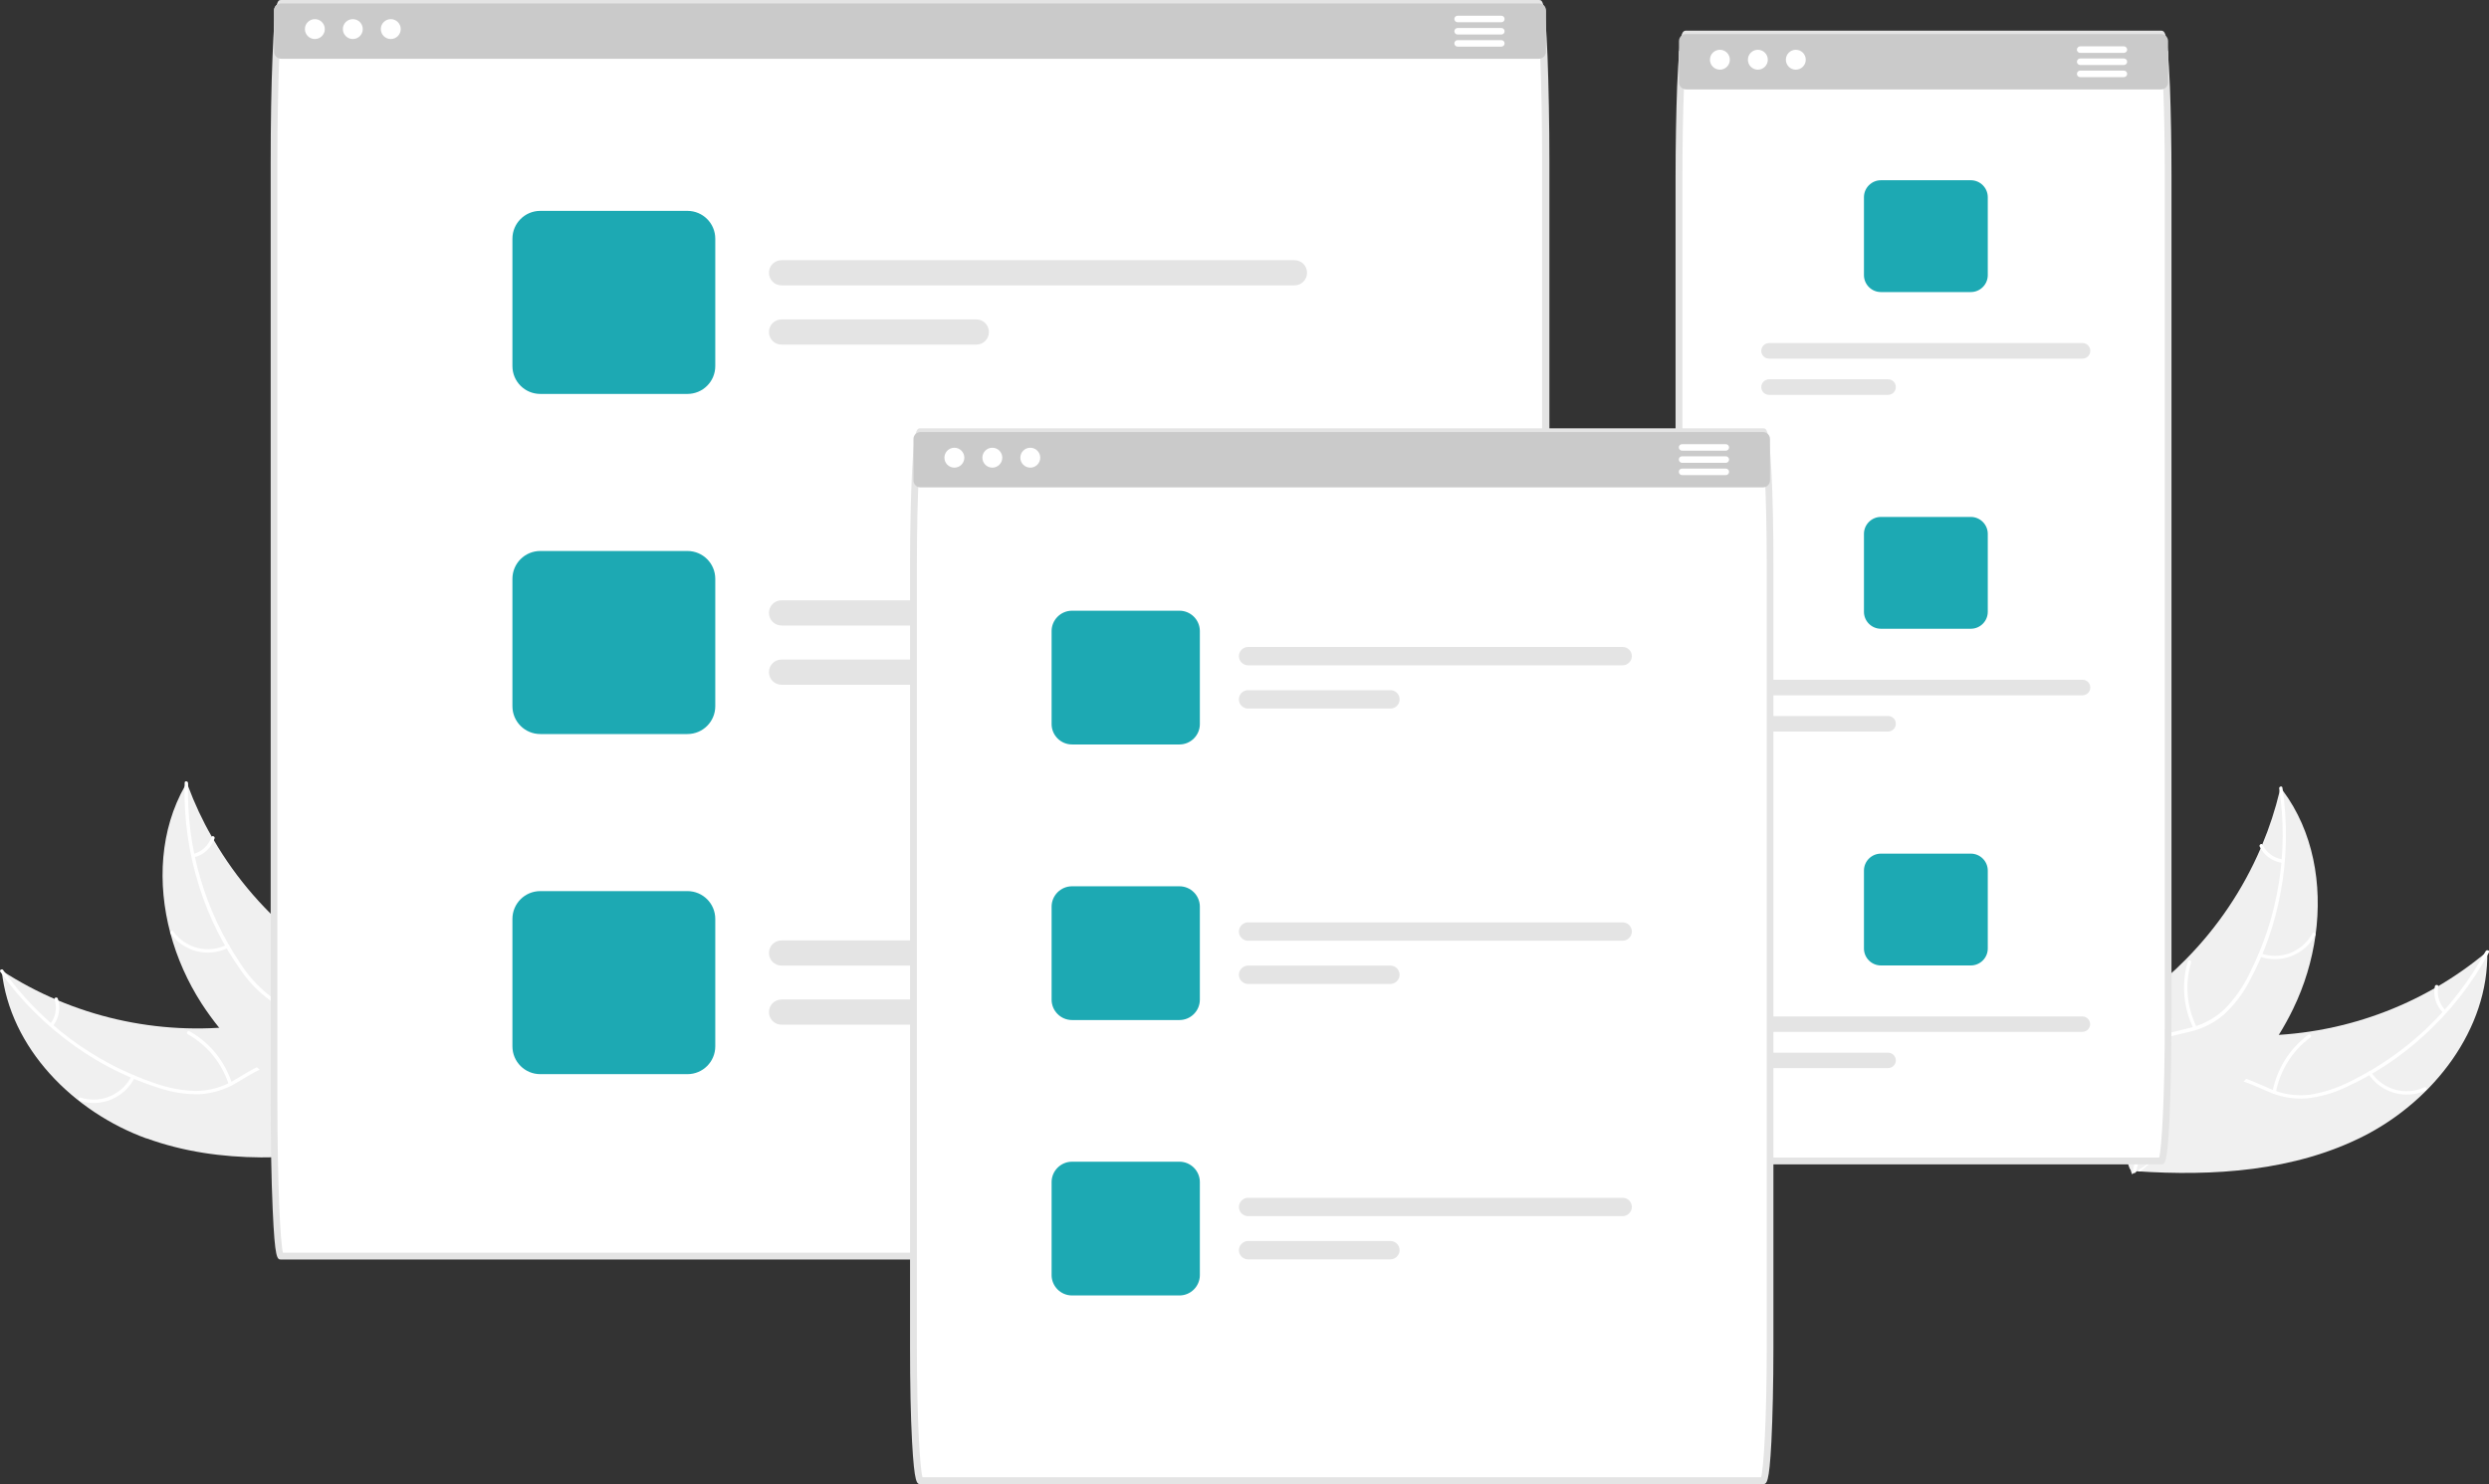 <svg viewBox="0 0 160 95.43" xmlns="http://www.w3.org/2000/svg"><rect x="0" y="0" width="160" height="95.43" fill="#333333" stroke="none"/><path d="m9.43 73.21c-4.71-1.71-8.8-5.81-9.32-10.8 4.57 2.97 10.05 4.22 15.45 3.54 2.08-.27 4.37-.79 6.16.32 1.11.69 1.8 1.92 2.11 3.19.32 1.27.3 2.59.29 3.9l.15.29c-4.92.95-10.13 1.26-14.84-.45z" fill="#f0f0f0"/><path d="m.21 62.39c2.4 3.38 5.8 5.92 9.73 7.26.84.3 1.72.47 2.62.5.87 0 1.72-.23 2.47-.68.71-.4 1.38-.89 2.18-1.11.82-.22 1.7-.07 2.41.4.89.56 1.52 1.4 2.11 2.25.66.94 1.33 1.93 2.35 2.5.12.07 0 .26-.11.19-1.79-.99-2.45-3.1-3.97-4.38-.71-.6-1.6-.98-2.54-.79-.82.17-1.52.67-2.23 1.08-.72.44-1.55.7-2.39.75-.89.02-1.78-.12-2.62-.4-1.91-.6-3.72-1.5-5.36-2.66-1.87-1.32-3.51-2.94-4.84-4.81-.08-.12.11-.22.19-.11z" fill="#fff"/><path d="m8.66 69.29c-.65 1.3-2.14 1.93-3.53 1.5-.14-.04-.08-.26.06-.21 1.29.4 2.68-.19 3.28-1.41.06-.13.25-.01.19.11z" fill="#fff"/><path d="m14.7 69.72c-.44-1.37-1.38-2.51-2.63-3.22-.12-.07 0-.26.11-.19 1.3.73 2.28 1.93 2.73 3.35.04.14-.17.19-.21.05z" fill="#fff"/><path d="m3.23 65.84c.35-.44.45-1.03.28-1.57-.05-.13.17-.19.21-.05.19.59.08 1.24-.3 1.73-.03.05-.1.07-.15.04s-.07-.1-.04-.15z" fill="#fff"/><path d="m12 50.3c.03.08.06.17.09.25.42 1.12.92 2.2 1.52 3.24.04.08.09.16.14.24 1.45 2.49 3.36 4.68 5.61 6.47.9.71 1.85 1.35 2.85 1.92 1.38.78 2.93 1.52 3.94 2.68.11.12.21.25.3.38l-1.82 7.96s-.02.03-.04.05l-.06.32c-.05-.03-.11-.05-.16-.08-.03-.01-.06-.03-.09-.05-.02-.01-.04-.02-.06-.03 0 0-.01 0-.02 0-.02 0-.04-.02-.05-.03-.31-.15-.61-.31-.92-.47t0 0c-2.34-1.19-4.53-2.66-6.53-4.36-.06-.05-.12-.1-.18-.16-.88-.78-1.69-1.63-2.43-2.54-.4-.5-.78-1.02-1.13-1.56-.9-1.4-1.58-2.92-2.01-4.53-.85-3.2-.67-6.64.95-9.48.04-.07.08-.14.13-.22z" fill="#f0f0f0"/><path d="m12.09 50.35c-.12 4.15 1.07 8.22 3.4 11.66.49.75 1.09 1.41 1.79 1.97.7.52 1.52.85 2.38.95.8.11 1.64.12 2.4.43.79.32 1.4.97 1.68 1.77.37.98.37 2.04.34 3.07-.04 1.15-.1 2.34.37 3.41.06.13-.15.21-.21.08-.83-1.87-.09-3.95-.53-5.88-.21-.9-.69-1.75-1.55-2.16-.76-.36-1.62-.38-2.43-.48-.85-.08-1.66-.37-2.36-.84-.72-.52-1.35-1.16-1.86-1.9-1.17-1.63-2.07-3.44-2.68-5.35-.7-2.18-1.03-4.46-.96-6.75 0-.14.22-.11.22.03z" fill="#fff"/><path d="m14.68 60.94c-1.3.65-2.87.26-3.72-.92-.08-.12.09-.25.18-.13.79 1.1 2.26 1.46 3.46.85.13-.06.21.14.08.21z" fill="#fff"/><path d="m19.25 64.92c.47-1.36.41-2.84-.17-4.16-.06-.13.15-.21.21-.08.6 1.37.66 2.91.16 4.32-.05.13-.25.05-.2-.09z" fill="#fff"/><path d="m12.43 54.91c.55-.14.98-.55 1.16-1.08.05-.13.25-.05.2.09-.2.59-.68 1.04-1.28 1.2-.06.02-.12 0-.14-.06s0-.12.06-.14z" fill="#fff"/><path d="m151.97 73.04c4.46-2.28 8.02-6.85 7.92-11.86-4.17 3.51-9.45 5.42-14.9 5.41-2.1-.01-4.44-.24-6.07 1.08-1.02.82-1.55 2.13-1.71 3.42-.16 1.3.02 2.61.2 3.91l-.11.31c5 .34 10.21 0 14.67-2.27z" fill="#f0f0f0"/><path d="m159.78 61.17c-1.97 3.65-5.03 6.59-8.76 8.4-.8.4-1.65.68-2.53.82-.86.11-1.74-.02-2.54-.37-.75-.31-1.48-.71-2.3-.83-.84-.11-1.69.14-2.34.69-.81.66-1.34 1.58-1.82 2.49-.54 1.01-1.08 2.07-2.03 2.77-.11.08.02.26.14.17 1.65-1.2 2.05-3.37 3.4-4.83.63-.68 1.47-1.17 2.42-1.1.83.07 1.59.48 2.35.8.77.35 1.62.51 2.47.45.89-.09 1.75-.33 2.56-.72 1.83-.83 3.51-1.95 4.99-3.3 1.7-1.54 3.12-3.35 4.21-5.37.07-.12-.14-.2-.21-.08z" fill="#fff"/><path d="m152.25 69.06c.8 1.21 2.36 1.66 3.68 1.06.13-.06.04-.26-.09-.2-1.23.56-2.68.14-3.43-.99-.08-.12-.25.02-.17.14z" fill="#fff"/><path d="m146.3 70.23c.27-1.41 1.06-2.67 2.22-3.52.11-.08-.02-.26-.14-.17-1.2.89-2.02 2.2-2.3 3.66-.03.14.19.17.22.03z" fill="#fff"/><path d="m157.21 64.97c-.4-.4-.58-.97-.47-1.52.03-.14-.19-.16-.22-.03-.12.61.07 1.24.51 1.68.04.05.11.05.16.02.05-.04.06-.11.02-.16z" fill="#fff"/><path d="m146.6 50.63c-.02.09-.04.17-.06.26-.28 1.16-.65 2.3-1.11 3.4-.03.09-.07.17-.11.26-1.14 2.65-2.76 5.06-4.78 7.11-.8.82-1.67 1.57-2.59 2.26-1.27.95-2.72 1.87-3.58 3.15-.09.13-.17.27-.25.41l2.79 7.68s.03.03.04.04l.1.31s.1-.07.15-.1c.03-.02.06-.04.09-.06.02-.01.04-.03.06-.04 0 0 .01 0 .02-.01.02-.01.03-.02.05-.03.29-.19.57-.38.85-.58t0 0c2.18-1.47 4.17-3.19 5.95-5.13.05-.06.11-.12.16-.18.78-.88 1.48-1.83 2.1-2.82.34-.55.65-1.11.93-1.69.73-1.5 1.21-3.1 1.44-4.74.45-3.28-.15-6.67-2.1-9.29-.05-.07-.1-.13-.15-.2z" fill="#f0f0f0"/><path d="m146.51 50.68c.63 4.1-.05 8.29-1.94 11.99-.39.8-.91 1.54-1.53 2.18-.63.61-1.4 1.03-2.25 1.24-.79.21-1.61.33-2.33.72-.74.42-1.27 1.13-1.45 1.96-.25 1.02-.12 2.07.04 3.09.18 1.13.39 2.31.05 3.43-.04.14.17.19.21.06.59-1.95-.4-3.93-.2-5.9.09-.92.47-1.82 1.27-2.33.71-.45 1.56-.57 2.36-.77.83-.19 1.6-.57 2.24-1.13.65-.61 1.2-1.32 1.61-2.11.96-1.76 1.63-3.67 2-5.64.43-2.25.47-4.56.13-6.82-.02-.14-.23-.08-.21.06z" fill="#fff"/><path d="m145.25 61.51c1.37.48 2.88-.1 3.58-1.37.07-.12-.12-.24-.19-.11-.65 1.19-2.06 1.73-3.33 1.27-.13-.05-.19.17-.06.21z" fill="#fff"/><path d="m141.2 66.03c-.63-1.29-.76-2.77-.35-4.14.04-.14-.17-.19-.21-.06-.42 1.43-.29 2.97.37 4.31.06.13.25.02.19-.11z" fill="#fff"/><path d="m146.74 55.26c-.56-.07-1.04-.43-1.29-.93-.06-.13-.25-.02-.19.11.27.56.81.95 1.42 1.04.06.01.12-.02.13-.08.02-.06-.02-.12-.08-.13z" fill="#fff"/><path d="m139.37 3.28h-31.44v2.02c0 .1.04.2.1.28-.06 1.58-.1 3.6-.1 5.79v54.08c0 5.07.2 9.19.45 9.19h30.54c.25 0 .45-4.12.45-9.19v-54.07c0-2.19-.04-4.21-.1-5.79.07-.08.1-.18.1-.28v-2.02z" fill="#fff"/><path d="m138.92 74.87h-30.54c-.24 0-.4 0-.54-2.9-.09-1.74-.13-4.05-.13-6.51v-54.08c0-2.12.04-4.18.1-5.8.04-.97.09-1.75.14-2.32.1-1.11.2-1.29.43-1.29h30.54c.24 0 .33.19.43 1.29.05.57.1 1.35.14 2.32.06 1.62.1 3.68.1 5.8v54.08c0 2.45-.05 4.77-.13 6.51-.14 2.9-.3 2.9-.54 2.9zm-30.41-.44h30.29c.16-.6.36-3.84.36-8.97v-54.08c0-2.12-.04-4.17-.1-5.78-.04-.96-.09-1.74-.14-2.3-.02-.3-.06-.6-.12-.89h-30.29c-.06.29-.1.59-.12.89-.05.56-.1 1.33-.14 2.3-.06 1.62-.1 3.67-.1 5.78v54.08c0 5.13.2 8.38.36 8.97z" fill="#e4e4e4"/><path d="m138.92 2.19h-30.54c-.25 0-.45.2-.45.45v2.66c0 .1.04.2.1.28.09.11.22.17.35.17h30.54c.14 0 .27-.06.35-.17.07-.08.1-.18.1-.28v-2.66c0-.25-.2-.45-.45-.45z" fill="#cacaca"/><g fill="#fff"><circle cx="110.56" cy="3.84" r=".64"/><circle cx="113" cy="3.84" r=".64"/><circle cx="115.44" cy="3.84" r=".64"/><path d="m136.53 2.98h-2.81c-.11 0-.21.09-.21.21 0 .03 0 .06.02.09.03.07.11.12.19.12h2.81c.08 0 .15-.05.19-.12.01-.03.02-.06.02-.09 0-.11-.09-.21-.21-.21z"/><path d="m136.53 3.76h-2.81c-.11 0-.21.09-.21.21 0 .11.09.21.21.21h2.81c.11 0 .21-.09.21-.21 0-.11-.09-.21-.21-.21z"/><path d="m136.53 4.54h-2.81c-.11 0-.21.09-.21.21 0 .11.09.21.21.21h2.81c.11 0 .21-.09.21-.21 0-.11-.09-.21-.21-.21z"/></g><path d="m126.69 11.59h-5.78c-.6 0-1.09.49-1.09 1.09v5.01c0 .6.49 1.09 1.09 1.09h5.78c.6 0 1.09-.49 1.09-1.09v-5.01c0-.6-.49-1.09-1.09-1.09z" fill="#1da9b3"/><path d="m133.87 22.06h-20.15c-.27 0-.5.22-.5.5s.22.5.5.5h20.15c.27 0 .5-.22.5-.5s-.22-.5-.5-.5z" fill="#e4e4e4"/><path d="m121.37 24.39h-7.65c-.27 0-.5.22-.5.5s.22.5.5.5h7.65c.27 0 .5-.22.5-.5s-.22-.5-.5-.5z" fill="#e4e4e4"/><path d="m126.69 33.24h-5.78c-.6 0-1.09.49-1.09 1.09v5.01c0 .6.49 1.09 1.09 1.09h5.78c.6 0 1.09-.49 1.09-1.09v-5.01c0-.6-.49-1.09-1.09-1.09z" fill="#1da9b3"/><path d="m133.87 43.71h-20.15c-.27 0-.5.22-.5.5s.22.5.5.5h20.15c.27 0 .5-.22.5-.5s-.22-.5-.5-.5z" fill="#e4e4e4"/><path d="m121.37 46.04h-7.65c-.27 0-.5.22-.5.5s.22.5.5.5h7.65c.27 0 .5-.22.5-.5s-.22-.5-.5-.5z" fill="#e4e4e4"/><path d="m126.69 54.89h-5.78c-.6 0-1.09.49-1.09 1.09v5.01c0 .6.49 1.09 1.09 1.09h5.78c.6 0 1.09-.49 1.09-1.09v-5.01c0-.6-.49-1.09-1.09-1.09z" fill="#1da9b3"/><path d="m133.87 65.36h-20.15c-.27 0-.5.22-.5.49s.22.5.49.5h20.15c.27 0 .5-.22.5-.49s-.22-.5-.49-.5z" fill="#e4e4e4"/><path d="m121.37 67.69h-7.65c-.27 0-.5.22-.5.49s.22.5.49.5h7.66c.27 0 .5-.22.5-.49s-.22-.5-.49-.5z" fill="#e4e4e4"/><path d="m99.35.67c0-.25-.2-.45-.45-.45h-80.83c-.25 0-.45.2-.45.45v2.66c0 .11.04.22.12.3-.07 1.81-.12 4.19-.12 6.8v60.12c0 5.64.2 10.22.45 10.22h80.84c.25 0 .45-4.58.45-10.22v-60.11c0-2.61-.04-4.99-.12-6.8.07-.08.12-.19.12-.3v-2.67z" fill="#fff"/><path d="m98.9 80.99h-80.83c-.25 0-.4 0-.54-3.21-.09-1.94-.13-4.51-.13-7.23v-60.11c0-2.52.04-4.94.12-6.81.14-3.63.31-3.63.56-3.63h80.84c.25 0 .41 0 .56 3.63.07 1.87.12 4.29.12 6.81v60.12c0 2.73-.05 5.3-.13 7.23-.14 3.21-.29 3.21-.54 3.21zm-80.71-.44h80.58c.18-.69.36-4.54.36-10v-60.11c0-2.51-.04-4.93-.12-6.79-.09-2.3-.2-3-.25-3.21h-80.56c-.05.21-.16.91-.25 3.21-.07 1.87-.12 4.28-.12 6.79v60.12c0 5.47.18 9.32.36 10z" fill="#e4e4e4"/><path d="m98.9.22h-80.83c-.25 0-.45.2-.45.45v2.66c0 .11.04.22.12.3.09.1.21.15.34.15h80.84c.13 0 .25-.06.34-.15.07-.08.12-.19.12-.3v-2.66c0-.25-.2-.45-.45-.45z" fill="#cacaca"/><circle cx="20.24" cy="1.87" fill="#fff" r=".64"/><circle cx="22.68" cy="1.87" fill="#fff" r=".64"/><circle cx="25.12" cy="1.87" fill="#fff" r=".64"/><path d="m96.51 1.01h-2.81c-.11 0-.21.09-.21.21 0 .11.09.21.21.21h2.81c.11 0 .21-.09.21-.21 0-.11-.09-.21-.21-.21z" fill="#fff"/><path d="m96.51 1.8h-2.81c-.11 0-.21.09-.21.21 0 .11.09.21.21.21h2.81c.11 0 .21-.09.21-.21 0-.11-.09-.21-.21-.21z" fill="#fff"/><path d="m96.51 2.58h-2.81c-.11 0-.21.09-.21.21 0 .11.09.21.21.21h2.81c.11 0 .21-.09.21-.21 0-.11-.09-.21-.21-.21z" fill="#fff"/><path d="m44.19 13.56h-9.46c-.99 0-1.79.8-1.79 1.79v8.19c0 .99.8 1.79 1.79 1.79h9.46c.99 0 1.79-.8 1.79-1.79v-8.19c0-.99-.8-1.79-1.79-1.79z" fill="#1da9b3"/><path d="m83.21 16.73h-32.97c-.45 0-.81.36-.81.81s.36.81.81.81h32.97c.45 0 .81-.36.81-.81s-.36-.81-.81-.81z" fill="#e4e4e4"/><path d="m62.76 20.54h-12.52c-.45 0-.81.36-.81.81s.36.81.81.81h12.52c.45 0 .81-.36.81-.81s-.36-.81-.81-.81z" fill="#e4e4e4"/><path d="m44.19 35.43h-9.46c-.99 0-1.79.8-1.79 1.79v8.19c0 .99.8 1.79 1.79 1.79h9.46c.99 0 1.79-.8 1.79-1.79v-8.19c0-.99-.8-1.79-1.79-1.79z" fill="#1da9b3"/><path d="m83.21 38.6h-32.97c-.45 0-.81.36-.81.81s.36.81.81.81h32.97c.45 0 .81-.36.81-.81s-.36-.81-.81-.81z" fill="#e4e4e4"/><path d="m62.76 42.41h-12.52c-.45 0-.81.36-.81.81s.36.81.81.81h12.52c.45 0 .81-.36.81-.81s-.36-.81-.81-.81z" fill="#e4e4e4"/><path d="m44.19 57.3h-9.46c-.99 0-1.79.8-1.79 1.79v8.19c0 .99.8 1.79 1.79 1.79h9.46c.99 0 1.79-.8 1.79-1.79v-8.19c0-.99-.8-1.79-1.79-1.79z" fill="#1da9b3"/><path d="m83.21 60.47h-32.97c-.45 0-.81.36-.81.81s.36.81.81.81h32.97c.45 0 .81-.36.81-.81s-.36-.81-.81-.81z" fill="#e4e4e4"/><path d="m62.76 64.27h-12.52c-.45 0-.81.36-.81.81s.36.81.81.81h12.52c.45 0 .81-.36.81-.81s-.36-.81-.81-.81z" fill="#e4e4e4"/><path d="m113.33 95.21h-54.16c-.25 0-.45-3.84-.45-8.56v-50.33c0-4.72.2-8.56.45-8.56h54.16c.25 0 .45 3.84.45 8.56v50.33c0 4.72-.2 8.56-.45 8.56z" fill="#fff"/><path d="m113.33 95.43h-54.16c-.23 0-.39 0-.54-2.72-.09-1.62-.13-3.77-.13-6.06v-50.33c0-2.29.05-4.44.13-6.06.14-2.72.31-2.72.54-2.72h54.16c.23 0 .39 0 .54 2.72.09 1.62.13 3.77.13 6.06v50.33c0 2.29-.05 4.44-.13 6.06-.14 2.72-.31 2.72-.54 2.72zm-54.03-.44h53.91c.16-.57.36-3.59.36-8.34v-50.33c0-4.75-.2-7.77-.36-8.34h-53.91c-.16.57-.36 3.59-.36 8.34v50.33c0 4.75.2 7.77.36 8.34z" fill="#e4e4e4"/><path d="m113.33 31.34h-54.16c-.25 0-.45-.2-.45-.45v-2.66c0-.25.2-.45.45-.45h54.16c.25 0 .45.2.45.45v2.66c0 .25-.2.45-.45.45z" fill="#cacaca"/><circle cx="61.35" cy="29.43" fill="#fff" r=".64"/><circle cx="63.79" cy="29.43" fill="#fff" r=".64"/><circle cx="66.23" cy="29.43" fill="#fff" r=".64"/><path d="m110.94 28.98h-2.81c-.11 0-.21-.09-.21-.21s.09-.21.21-.21h2.81c.11 0 .21.09.21.21 0 .11-.09.21-.21.21z" fill="#fff"/><path d="m110.94 29.76h-2.81c-.11 0-.21-.09-.21-.21s.09-.21.21-.21h2.81c.11 0 .21.09.21.21s-.09.21-.21.21z" fill="#fff"/><path d="m110.94 30.55h-2.81c-.11 0-.21-.09-.21-.21s.09-.21.21-.21h2.81c.11 0 .21.09.21.21 0 .11-.09.21-.21.21z" fill="#fff"/><path d="m75.82 47.87h-6.91c-.72 0-1.31-.59-1.31-1.31v-5.98c0-.72.59-1.31 1.31-1.31h6.91c.72 0 1.31.59 1.31 1.31v5.98c0 .72-.59 1.31-1.31 1.31z" fill="#1da9b3"/><path d="m104.31 42.78h-24.08c-.33 0-.59-.27-.59-.59s.27-.59.59-.59h24.08c.33 0 .59.27.59.59s-.27.59-.59.59z" fill="#e4e4e4"/><path d="m89.38 45.56h-9.15c-.33 0-.59-.26-.59-.59s.26-.59.59-.59h9.15c.33 0 .59.26.59.59s-.26.59-.59.59z" fill="#e4e4e4"/><path d="m75.82 65.59h-6.91c-.72 0-1.31-.59-1.31-1.31v-5.98c0-.72.59-1.31 1.31-1.31h6.91c.72 0 1.31.59 1.31 1.31v5.98c0 .72-.59 1.31-1.31 1.31z" fill="#1da9b3"/><path d="m104.31 60.49h-24.08c-.33 0-.59-.27-.59-.59s.27-.59.59-.59h24.08c.33 0 .59.27.59.59s-.27.59-.59.59z" fill="#e4e4e4"/><path d="m89.38 63.27h-9.15c-.33 0-.59-.27-.59-.59s.27-.59.59-.59h9.15c.33 0 .59.27.59.59s-.27.59-.59.59z" fill="#e4e4e4"/><path d="m75.82 83.3h-6.91c-.72 0-1.31-.59-1.31-1.31v-5.98c0-.72.59-1.31 1.31-1.31h6.91c.72 0 1.31.59 1.31 1.31v5.98c0 .72-.59 1.31-1.31 1.31z" fill="#1da9b3"/><path d="m104.31 78.2h-24.08c-.33 0-.59-.27-.59-.59s.27-.59.59-.59h24.08c.33 0 .59.27.59.59s-.27.59-.59.59z" fill="#e4e4e4"/><path d="m89.38 80.98h-9.15c-.33 0-.59-.27-.59-.59s.27-.59.59-.59h9.15c.33 0 .59.27.59.59s-.27.59-.59.59z" fill="#e4e4e4"/></svg>